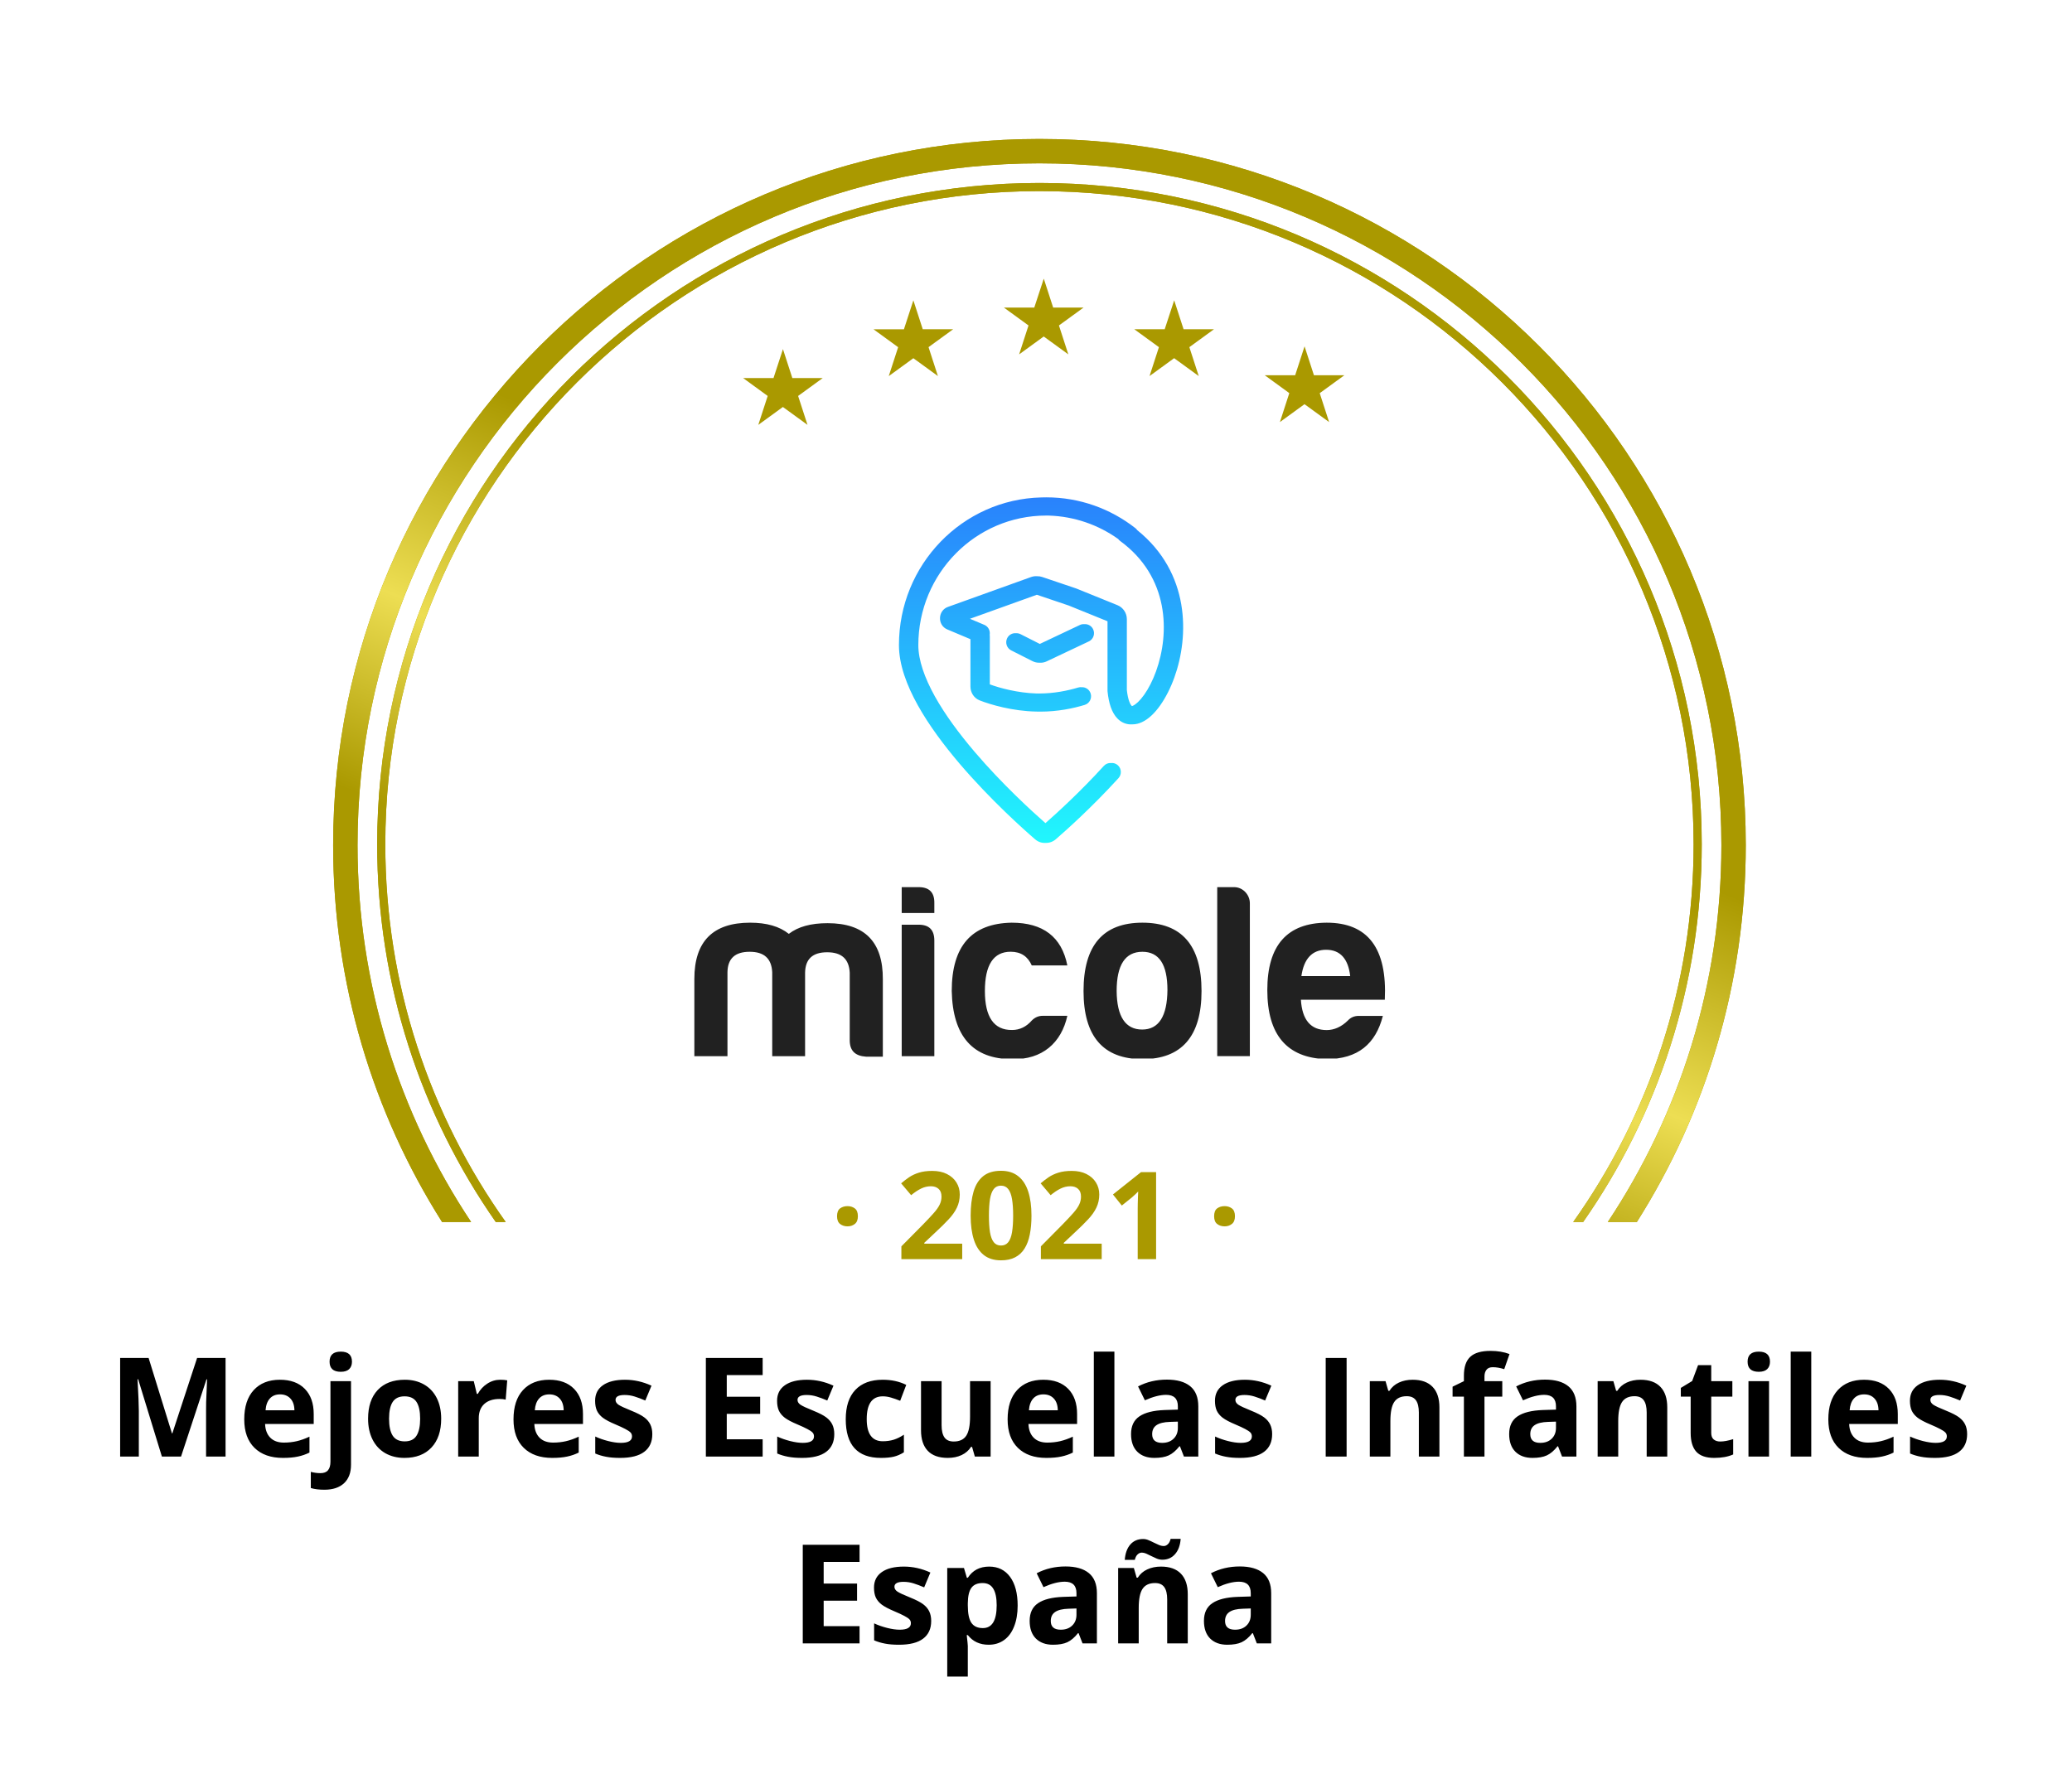 <svg width="255" height="219" viewBox="0 0 255 219" fill="none" xmlns="http://www.w3.org/2000/svg">
<g filter="url(#filter0_d_774_3702)">
<path fill-rule="evenodd" clip-rule="evenodd" d="M133.079 2.498C130.028 -0.833 124.778 -0.833 121.727 2.498C119.1 5.366 114.746 5.824 111.581 3.565C107.904 0.941 102.769 2.032 100.477 5.925C98.504 9.276 94.34 10.629 90.774 9.077C86.632 7.275 81.836 9.411 80.404 13.694C79.171 17.383 75.379 19.572 71.568 18.796C67.142 17.894 62.895 20.98 62.385 25.468C61.946 29.332 58.692 32.262 54.803 32.295C50.286 32.333 46.773 36.234 47.207 40.73C47.581 44.602 45.008 48.144 41.211 48.984C36.8 49.961 34.176 54.508 35.535 58.815C36.705 62.524 34.925 66.523 31.385 68.135C27.274 70.008 25.652 75.001 27.877 78.931C29.793 82.316 28.883 86.598 25.756 88.911C22.125 91.597 21.576 96.818 24.57 100.2C27.147 103.112 27.147 107.49 24.57 110.403C21.576 113.785 22.125 119.006 25.756 121.692C28.883 124.005 29.793 128.287 27.877 131.671C25.652 135.602 27.274 140.595 31.385 142.467C34.925 144.079 36.705 148.079 35.535 151.788L35.146 153.021C34.906 153.782 34.812 154.552 34.849 155.301H14C8.477 155.301 4 159.778 4 165.301V179.301C4 184.824 8.477 189.301 14 189.301H71C76.523 189.301 81 193.778 81 199.301V200.301C81 205.824 85.477 210.301 91 210.301H165C170.523 210.301 175 205.824 175 200.301V199.301C175 193.778 179.477 189.301 185 189.301H241C246.523 189.301 251 184.824 251 179.301V165.301C251 159.778 246.523 155.301 241 155.301H219.956C219.993 154.552 219.9 153.782 219.66 153.021L219.271 151.788C218.1 148.079 219.881 144.079 223.421 142.467C227.531 140.595 229.153 135.602 226.928 131.671C225.012 128.287 225.923 124.005 229.05 121.692C232.681 119.006 233.23 113.785 230.236 110.403C227.658 107.49 227.658 103.112 230.236 100.2C233.23 96.818 232.681 91.597 229.05 88.911C225.923 86.598 225.012 82.316 226.928 78.931C229.153 75.001 227.531 70.008 223.421 68.135C219.881 66.523 218.1 62.524 219.271 58.815C220.63 54.508 218.005 49.961 213.595 48.984C209.798 48.144 207.225 44.602 207.598 40.73C208.032 36.234 204.519 32.333 200.003 32.295C196.114 32.262 192.86 29.332 192.421 25.468C191.91 20.98 187.663 17.894 183.237 18.796C179.426 19.572 175.635 17.383 174.402 13.694C172.969 9.411 168.173 7.275 164.032 9.077C160.465 10.629 156.302 9.276 154.328 5.925C152.037 2.032 146.902 0.941 143.225 3.565C140.059 5.824 135.705 5.366 133.079 2.498Z" fill="white"/>
</g>
<path d="M128.457 34.301L129.566 37.717L129.61 37.861H129.76H133.354L130.448 39.974L130.326 40.063L130.37 40.207L131.479 43.623L128.573 41.511L128.451 41.422L128.329 41.511L125.423 43.623L126.532 40.207L126.577 40.063L126.455 39.974L123.549 37.861H127.142H127.292L127.336 37.717L128.457 34.301Z" fill="#AA9900"/>
<path d="M144.507 36.97L145.616 40.386L145.66 40.531H145.81H149.404L146.498 42.644L146.376 42.732L146.42 42.877L147.529 46.293L144.623 44.18L144.501 44.091L144.379 44.18L141.473 46.293L142.582 42.877L142.626 42.732L142.504 42.644L139.598 40.531H143.192H143.342L143.386 40.386L144.507 36.97Z" fill="#AA9900"/>
<path d="M96.357 42.978L97.466 46.394L97.51 46.538H97.66H101.254L98.348 48.651L98.226 48.74L98.27 48.884L99.379 52.301L96.473 50.188L96.351 50.099L96.229 50.188L93.323 52.301L94.433 48.884L94.477 48.74L94.355 48.651L91.454 46.538H95.048H95.198L95.242 46.394L96.357 42.978Z" fill="#AA9900"/>
<path d="M112.407 36.97L113.516 40.386L113.56 40.531H113.71H117.304L114.398 42.644L114.276 42.732L114.32 42.877L115.429 46.293L112.529 44.185L112.407 44.097L112.285 44.185L109.379 46.298L110.488 42.882L110.532 42.738L110.41 42.649L107.504 40.536H111.098H111.248L111.292 40.392L112.407 36.97Z" fill="#AA9900"/>
<path d="M160.551 42.634L161.66 46.051L161.704 46.195H161.854H165.448L162.542 48.308L162.42 48.397L162.464 48.541L163.573 51.957L160.667 49.844L160.545 49.755L160.423 49.844L157.517 51.957L158.626 48.541L158.671 48.397L158.56 48.308L155.654 46.195H159.247H159.397L159.441 46.051L160.551 42.634Z" fill="#AA9900"/>
<path fill-rule="evenodd" clip-rule="evenodd" d="M44 104.032C44 57.681 81.575 20.106 127.925 20.106C174.276 20.106 211.851 57.681 211.851 104.032C211.851 121.187 206.705 137.137 197.872 150.427H201.447C209.937 137.001 214.851 121.089 214.851 104.032C214.851 56.024 175.933 17.106 127.925 17.106C79.918 17.106 41 56.024 41 104.032C41 121.089 45.914 137.001 54.404 150.427H57.979C49.146 137.137 44 121.187 44 104.032Z" fill="#AA9900"/>
<path fill-rule="evenodd" clip-rule="evenodd" d="M44 104.032C44 57.681 81.575 20.106 127.925 20.106C174.276 20.106 211.851 57.681 211.851 104.032C211.851 121.187 206.705 137.137 197.872 150.427H201.447C209.937 137.001 214.851 121.089 214.851 104.032C214.851 56.024 175.933 17.106 127.925 17.106C79.918 17.106 41 56.024 41 104.032C41 121.089 45.914 137.001 54.404 150.427H57.979C49.146 137.137 44 121.187 44 104.032Z" fill="url(#paint0_linear_774_3702)"/>
<path fill-rule="evenodd" clip-rule="evenodd" d="M47.419 103.931C47.419 59.524 83.462 23.525 127.926 23.525C172.389 23.525 208.432 59.524 208.432 103.931C208.432 121.256 202.947 137.3 193.615 150.427H194.838C204.037 137.245 209.432 121.217 209.432 103.931C209.432 58.971 172.94 22.525 127.926 22.525C82.911 22.525 46.419 58.971 46.419 103.931C46.419 121.217 51.813 137.245 61.013 150.427H62.236C52.904 137.3 47.419 121.256 47.419 103.931Z" fill="#AA9900"/>
<path fill-rule="evenodd" clip-rule="evenodd" d="M47.419 103.931C47.419 59.524 83.462 23.525 127.926 23.525C172.389 23.525 208.432 59.524 208.432 103.931C208.432 121.256 202.947 137.3 193.615 150.427H194.838C204.037 137.245 209.432 121.217 209.432 103.931C209.432 58.971 172.94 22.525 127.926 22.525C82.911 22.525 46.419 58.971 46.419 103.931C46.419 121.217 51.813 137.245 61.013 150.427H62.236C52.904 137.3 47.419 121.256 47.419 103.931Z" fill="url(#paint1_linear_774_3702)"/>
<g clip-path="url(#clip0_774_3702)">
<path fill-rule="evenodd" clip-rule="evenodd" d="M89.529 119.673V130.014H85.454V120.498C85.454 115.879 87.751 113.582 92.311 113.582C94.363 113.582 95.936 114.042 97.08 114.958C98.228 114.073 99.796 113.643 101.854 113.643C106.413 113.643 108.68 115.939 108.65 120.558V130.074H106.568C105.24 129.983 104.576 129.341 104.576 128.056V119.734C104.486 118.049 103.577 117.224 101.799 117.224C100.016 117.224 99.112 118.049 99.082 119.734V130.014H95.037V119.673C94.948 117.988 94.039 117.164 92.261 117.164C90.468 117.164 89.559 117.988 89.529 119.673ZM113.055 113.83C114.353 113.83 114.988 114.472 114.988 115.788V130.014H110.973V113.83H113.055V113.83ZM113.055 109.206C114.383 109.206 115.018 109.879 114.988 111.194V112.388H110.973V109.206H113.055ZM124.561 130.378C119.727 130.378 117.25 127.565 117.13 121.995C117.13 116.456 119.577 113.673 124.501 113.582C128.366 113.582 130.663 115.327 131.357 118.843H126.978C126.493 117.741 125.649 117.159 124.381 117.159C122.268 117.159 121.21 118.778 121.21 121.99C121.21 125.203 122.328 126.822 124.561 126.791C125.494 126.791 126.313 126.392 126.978 125.628C127.372 125.228 127.822 125.046 128.336 125.046H131.357C130.628 128.359 128.276 130.469 124.561 130.378ZM137.425 121.995C137.455 125.147 138.513 126.736 140.566 126.736C142.618 126.736 143.647 125.086 143.677 121.874C143.677 118.722 142.648 117.164 140.596 117.164C138.483 117.164 137.425 118.783 137.425 121.995ZM147.872 121.995C147.872 127.565 145.425 130.378 140.596 130.378C135.767 130.378 133.35 127.565 133.35 121.995C133.35 116.364 135.767 113.582 140.596 113.582C145.425 113.582 147.872 116.364 147.872 121.995ZM153.819 111.194V130.009H149.804V109.206H151.887C152.945 109.206 153.819 110.127 153.819 111.194ZM160.161 120.159H166.169C165.929 118.019 164.93 116.916 163.207 116.916C161.49 116.916 160.466 118.019 160.161 120.159ZM163.212 130.378C158.379 130.226 155.967 127.378 155.967 121.874C155.967 116.364 158.413 113.612 163.272 113.582C168.346 113.582 170.733 116.734 170.428 123.068H160.101C160.251 125.547 161.31 126.801 163.272 126.801C164.206 126.801 165.085 126.402 165.869 125.638C166.234 125.238 166.683 125.056 167.227 125.056H170.189C169.31 128.481 167.138 130.378 163.212 130.378Z" fill="#212121"/>
<path fill-rule="evenodd" clip-rule="evenodd" d="M128.691 103.759C129.129 103.775 129.571 103.627 129.927 103.32C131.105 102.303 134.341 99.424 137.652 95.787C138.061 95.337 138.031 94.628 137.587 94.214C137.347 93.989 137.032 93.895 136.729 93.927C136.408 93.905 136.08 94.025 135.847 94.285C132.907 97.514 130.016 100.137 128.662 101.328C127.07 99.93 123.353 96.548 119.929 92.529C118.076 90.353 116.333 88.016 115.055 85.725C113.772 83.412 113.018 81.257 113.018 79.411C113.018 70.603 120.064 63.465 128.758 63.465C128.866 63.465 128.974 63.466 129.082 63.468C132.254 63.569 135.186 64.619 137.614 66.349C137.679 66.44 137.759 66.521 137.854 66.591C143.912 71.023 143.967 77.929 142.279 82.624C141.859 83.787 141.345 84.774 140.815 85.522C140.271 86.291 139.777 86.716 139.432 86.873C139.386 86.895 139.346 86.911 139.312 86.921C139.301 86.912 139.287 86.9 139.27 86.883C139.1 86.706 138.815 86.18 138.681 84.945V76.224C138.681 75.465 138.221 74.782 137.527 74.498L132.458 72.444L128.269 71.028C128.065 70.959 127.854 70.928 127.643 70.933C127.39 70.913 127.135 70.947 126.893 71.033L116.661 74.711C115.397 75.166 115.347 76.963 116.586 77.484L119.432 78.683V84.516C119.432 85.239 119.852 85.937 120.576 86.221C121.943 86.755 124.607 87.533 127.512 87.593C127.69 87.599 127.869 87.601 128.049 87.601C130.171 87.601 132.094 87.202 133.497 86.772C134.076 86.595 134.406 85.972 134.231 85.385C134.082 84.883 133.614 84.567 133.117 84.596C132.974 84.58 132.826 84.593 132.681 84.637C131.432 85.016 129.724 85.371 127.867 85.371C127.764 85.371 127.662 85.37 127.561 85.368C125.23 85.293 123.054 84.701 121.817 84.247V78.318C121.817 78.252 121.812 78.192 121.802 78.131C121.882 77.63 121.622 77.119 121.137 76.917L119.37 76.173L127.603 73.214L131.522 74.539L136.301 76.477V85.067L136.306 85.123C136.451 86.544 136.81 87.718 137.52 88.447C137.899 88.836 138.369 89.089 138.903 89.155C139.057 89.174 139.209 89.178 139.358 89.168C139.779 89.172 140.179 89.064 140.538 88.897C141.382 88.507 142.151 87.733 142.795 86.817C143.455 85.881 144.059 84.703 144.533 83.382C146.361 78.298 146.471 70.497 139.959 65.261C139.899 65.169 139.819 65.084 139.729 65.013C136.693 62.635 132.893 61.223 128.763 61.223C128.559 61.223 128.356 61.227 128.153 61.234C118.441 61.461 110.633 69.512 110.633 79.406C110.633 81.809 111.592 84.369 112.955 86.817C114.328 89.286 116.176 91.745 118.079 93.986C121.894 98.463 126.034 102.152 127.397 103.325C127.772 103.649 128.237 103.792 128.691 103.759ZM127.969 79.267L132.904 76.933C133.081 76.85 133.269 76.819 133.452 76.834C133.896 76.798 134.338 77.041 134.536 77.473C134.795 78.03 134.556 78.697 134.006 78.956L128.823 81.409C128.535 81.548 128.219 81.604 127.908 81.579C127.618 81.585 127.328 81.52 127.062 81.385L124.445 80.06C123.901 79.787 123.681 79.114 123.951 78.562C124.159 78.137 124.602 77.907 125.044 77.95C125.229 77.939 125.419 77.976 125.597 78.065L127.969 79.267Z" fill="url(#paint2_linear_774_3702)"/>
</g>
<path d="M105.785 202.301H98.796V190.165H105.785V192.273H101.369V194.938H105.478V197.046H101.369V200.176H105.785V202.301ZM114.601 199.545C114.601 200.497 114.269 201.222 113.605 201.72C112.946 202.218 111.958 202.467 110.641 202.467C109.966 202.467 109.391 202.42 108.915 202.326C108.439 202.237 107.993 202.104 107.578 201.927V199.835C108.049 200.057 108.577 200.242 109.164 200.392C109.756 200.541 110.276 200.616 110.724 200.616C111.643 200.616 112.102 200.35 112.102 199.819C112.102 199.62 112.041 199.459 111.92 199.337C111.798 199.21 111.588 199.069 111.289 198.914C110.99 198.754 110.591 198.568 110.093 198.358C109.38 198.059 108.854 197.782 108.516 197.528C108.184 197.273 107.941 196.983 107.786 196.656C107.636 196.324 107.562 195.917 107.562 195.436C107.562 194.611 107.88 193.975 108.516 193.527C109.158 193.073 110.066 192.846 111.239 192.846C112.357 192.846 113.444 193.09 114.501 193.577L113.737 195.403C113.273 195.204 112.838 195.04 112.434 194.913C112.03 194.786 111.618 194.722 111.197 194.722C110.45 194.722 110.077 194.924 110.077 195.328C110.077 195.555 110.196 195.751 110.434 195.917C110.677 196.083 111.206 196.33 112.019 196.656C112.744 196.95 113.275 197.223 113.613 197.478C113.95 197.733 114.2 198.026 114.36 198.358C114.52 198.69 114.601 199.086 114.601 199.545ZM121.673 202.467C120.583 202.467 119.728 202.071 119.108 201.28H118.975C119.064 202.055 119.108 202.503 119.108 202.625V206.385H116.576V193.021H118.635L118.992 194.224H119.108C119.7 193.306 120.577 192.846 121.739 192.846C122.835 192.846 123.693 193.27 124.313 194.116C124.932 194.963 125.242 196.139 125.242 197.644C125.242 198.635 125.096 199.495 124.802 200.226C124.515 200.956 124.102 201.512 123.566 201.894C123.029 202.276 122.398 202.467 121.673 202.467ZM120.926 194.872C120.301 194.872 119.844 195.065 119.556 195.453C119.269 195.834 119.119 196.468 119.108 197.354V197.627C119.108 198.624 119.255 199.337 119.548 199.769C119.847 200.201 120.317 200.417 120.959 200.417C122.094 200.417 122.661 199.481 122.661 197.611C122.661 196.698 122.52 196.014 122.237 195.561C121.961 195.101 121.524 194.872 120.926 194.872ZM133.228 202.301L132.738 201.039H132.672C132.245 201.576 131.805 201.949 131.352 202.16C130.903 202.364 130.317 202.467 129.592 202.467C128.701 202.467 127.998 202.212 127.484 201.703C126.974 201.194 126.72 200.469 126.72 199.528C126.72 198.543 127.063 197.818 127.749 197.354C128.441 196.883 129.481 196.623 130.87 196.573L132.481 196.523V196.117C132.481 195.176 131.999 194.706 131.036 194.706C130.295 194.706 129.423 194.93 128.422 195.378L127.583 193.668C128.651 193.109 129.835 192.83 131.136 192.83C132.381 192.83 133.336 193.101 134 193.643C134.664 194.185 134.996 195.01 134.996 196.117V202.301H133.228ZM132.481 198.001L131.501 198.034C130.765 198.056 130.217 198.189 129.858 198.433C129.498 198.676 129.318 199.047 129.318 199.545C129.318 200.259 129.727 200.616 130.547 200.616C131.133 200.616 131.601 200.447 131.949 200.109C132.304 199.772 132.481 199.324 132.481 198.765V198.001ZM146.177 202.301H143.645V196.88C143.645 196.211 143.526 195.71 143.288 195.378C143.05 195.04 142.671 194.872 142.151 194.872C141.443 194.872 140.931 195.11 140.615 195.585C140.3 196.056 140.142 196.839 140.142 197.935V202.301H137.61V193.021H139.545L139.885 194.208H140.026C140.308 193.759 140.696 193.422 141.188 193.195C141.686 192.962 142.251 192.846 142.881 192.846C143.961 192.846 144.78 193.139 145.339 193.726C145.897 194.307 146.177 195.148 146.177 196.25V202.301ZM140.499 191.128C140.328 191.128 140.162 191.203 140.001 191.352C139.846 191.496 139.733 191.717 139.661 192.016H138.424C138.485 191.214 138.712 190.586 139.105 190.132C139.503 189.678 140.029 189.451 140.682 189.451C140.909 189.451 141.13 189.498 141.346 189.592C141.567 189.681 141.783 189.78 141.993 189.891C142.209 189.996 142.419 190.093 142.624 190.182C142.829 190.27 143.031 190.314 143.23 190.314C143.402 190.314 143.565 190.243 143.72 190.099C143.88 189.955 143.997 189.733 144.068 189.435H145.305C145.244 190.237 145.012 190.865 144.608 191.319C144.21 191.773 143.689 192 143.047 192C142.821 192 142.596 191.955 142.375 191.867C142.159 191.773 141.943 191.673 141.728 191.568C141.517 191.457 141.31 191.358 141.105 191.269C140.9 191.175 140.698 191.128 140.499 191.128ZM154.677 202.301L154.187 201.039H154.121C153.695 201.576 153.255 201.949 152.801 202.16C152.353 202.364 151.766 202.467 151.041 202.467C150.15 202.467 149.447 202.212 148.933 201.703C148.424 201.194 148.169 200.469 148.169 199.528C148.169 198.543 148.512 197.818 149.198 197.354C149.89 196.883 150.93 196.623 152.319 196.573L153.93 196.523V196.117C153.93 195.176 153.448 194.706 152.485 194.706C151.744 194.706 150.872 194.93 149.871 195.378L149.032 193.668C150.1 193.109 151.285 192.83 152.585 192.83C153.83 192.83 154.785 193.101 155.449 193.643C156.113 194.185 156.445 195.01 156.445 196.117V202.301H154.677ZM153.93 198.001L152.95 198.034C152.214 198.056 151.666 198.189 151.307 198.433C150.947 198.676 150.767 199.047 150.767 199.545C150.767 200.259 151.177 200.616 151.996 200.616C152.582 200.616 153.05 200.447 153.399 200.109C153.753 199.772 153.93 199.324 153.93 198.765V198.001Z" fill="black"/>
<path d="M19.924 179.301L17.002 169.78H16.927C17.032 171.717 17.085 173.009 17.085 173.656V179.301H14.786V167.165H18.289L21.161 176.445H21.211L24.257 167.165H27.76V179.301H25.361V173.557C25.361 173.285 25.364 172.973 25.369 172.619C25.38 172.264 25.419 171.324 25.485 169.796H25.411L22.281 179.301H19.924ZM34.467 171.647C33.93 171.647 33.51 171.819 33.205 172.162C32.901 172.5 32.727 172.981 32.682 173.606H36.235C36.224 172.981 36.061 172.5 35.745 172.162C35.43 171.819 35.004 171.647 34.467 171.647ZM34.824 179.467C33.33 179.467 32.162 179.055 31.321 178.23C30.48 177.405 30.059 176.238 30.059 174.727C30.059 173.172 30.447 171.971 31.221 171.125C32.002 170.272 33.078 169.846 34.45 169.846C35.762 169.846 36.783 170.22 37.513 170.967C38.244 171.714 38.609 172.746 38.609 174.063V175.292H32.624C32.652 176.011 32.865 176.573 33.263 176.977C33.662 177.381 34.221 177.583 34.94 177.583C35.499 177.583 36.028 177.524 36.526 177.408C37.024 177.292 37.544 177.107 38.086 176.852V178.811C37.643 179.032 37.17 179.196 36.667 179.301C36.163 179.411 35.549 179.467 34.824 179.467ZM39.92 183.385C39.273 183.385 38.717 183.316 38.252 183.177V181.185C38.639 181.29 39.035 181.343 39.439 181.343C39.865 181.343 40.175 181.224 40.369 180.986C40.568 180.748 40.668 180.396 40.668 179.932V170.021H43.199V180.305C43.199 181.29 42.914 182.048 42.344 182.58C41.774 183.116 40.966 183.385 39.92 183.385ZM40.56 167.622C40.56 166.797 41.019 166.385 41.938 166.385C42.856 166.385 43.316 166.797 43.316 167.622C43.316 168.014 43.199 168.322 42.967 168.543C42.74 168.759 42.397 168.867 41.938 168.867C41.019 168.867 40.56 168.452 40.56 167.622ZM47.881 174.644C47.881 175.563 48.03 176.257 48.329 176.728C48.634 177.198 49.126 177.433 49.807 177.433C50.482 177.433 50.966 177.201 51.259 176.736C51.558 176.265 51.708 175.568 51.708 174.644C51.708 173.725 51.558 173.036 51.259 172.577C50.961 172.118 50.471 171.888 49.79 171.888C49.115 171.888 48.628 172.118 48.329 172.577C48.03 173.031 47.881 173.72 47.881 174.644ZM54.297 174.644C54.297 176.155 53.899 177.336 53.102 178.188C52.305 179.041 51.196 179.467 49.774 179.467C48.883 179.467 48.097 179.273 47.416 178.886C46.736 178.493 46.212 177.931 45.847 177.201C45.482 176.47 45.299 175.618 45.299 174.644C45.299 173.128 45.695 171.949 46.486 171.108C47.278 170.267 48.39 169.846 49.823 169.846C50.714 169.846 51.5 170.04 52.181 170.427C52.861 170.815 53.384 171.371 53.75 172.096C54.115 172.821 54.297 173.67 54.297 174.644ZM61.569 169.846C61.912 169.846 62.197 169.871 62.424 169.921L62.233 172.295C62.028 172.24 61.779 172.212 61.486 172.212C60.678 172.212 60.047 172.419 59.593 172.834C59.145 173.25 58.921 173.831 58.921 174.578V179.301H56.389V170.021H58.307L58.68 171.581H58.805C59.093 171.061 59.48 170.643 59.967 170.328C60.459 170.007 60.993 169.846 61.569 169.846ZM67.604 171.647C67.067 171.647 66.646 171.819 66.342 172.162C66.038 172.5 65.863 172.981 65.819 173.606H69.372C69.361 172.981 69.197 172.5 68.882 172.162C68.567 171.819 68.14 171.647 67.604 171.647ZM67.961 179.467C66.466 179.467 65.299 179.055 64.458 178.23C63.617 177.405 63.196 176.238 63.196 174.727C63.196 173.172 63.583 171.971 64.358 171.125C65.138 170.272 66.215 169.846 67.587 169.846C68.899 169.846 69.92 170.22 70.65 170.967C71.38 171.714 71.746 172.746 71.746 174.063V175.292H65.761C65.788 176.011 66.002 176.573 66.4 176.977C66.799 177.381 67.357 177.583 68.077 177.583C68.636 177.583 69.164 177.524 69.662 177.408C70.16 177.292 70.68 177.107 71.223 176.852V178.811C70.78 179.032 70.307 179.196 69.803 179.301C69.3 179.411 68.686 179.467 67.961 179.467ZM80.279 176.545C80.279 177.497 79.947 178.222 79.283 178.72C78.624 179.218 77.636 179.467 76.32 179.467C75.644 179.467 75.069 179.42 74.593 179.326C74.117 179.237 73.671 179.104 73.257 178.927V176.835C73.727 177.057 74.255 177.242 74.842 177.392C75.434 177.541 75.954 177.616 76.403 177.616C77.321 177.616 77.78 177.35 77.78 176.819C77.78 176.62 77.719 176.459 77.598 176.337C77.476 176.21 77.266 176.069 76.967 175.914C76.668 175.754 76.27 175.568 75.772 175.358C75.058 175.059 74.532 174.782 74.195 174.528C73.862 174.273 73.619 173.983 73.464 173.656C73.315 173.324 73.24 172.917 73.24 172.436C73.24 171.611 73.558 170.975 74.195 170.527C74.836 170.073 75.744 169.846 76.917 169.846C78.035 169.846 79.122 170.09 80.179 170.577L79.416 172.403C78.951 172.204 78.516 172.04 78.112 171.913C77.709 171.786 77.296 171.722 76.876 171.722C76.129 171.722 75.755 171.924 75.755 172.328C75.755 172.555 75.874 172.751 76.112 172.917C76.355 173.083 76.884 173.33 77.697 173.656C78.422 173.95 78.954 174.223 79.291 174.478C79.629 174.733 79.878 175.026 80.038 175.358C80.199 175.69 80.279 176.086 80.279 176.545ZM93.859 179.301H86.87V167.165H93.859V169.273H89.443V171.938H93.552V174.046H89.443V177.176H93.859V179.301ZM102.674 176.545C102.674 177.497 102.342 178.222 101.678 178.72C101.02 179.218 100.032 179.467 98.715 179.467C98.04 179.467 97.464 179.42 96.988 179.326C96.513 179.237 96.067 179.104 95.652 178.927V176.835C96.122 177.057 96.651 177.242 97.237 177.392C97.829 177.541 98.35 177.616 98.798 177.616C99.717 177.616 100.176 177.35 100.176 176.819C100.176 176.62 100.115 176.459 99.993 176.337C99.871 176.21 99.661 176.069 99.362 175.914C99.064 175.754 98.665 175.568 98.167 175.358C97.453 175.059 96.927 174.782 96.59 174.528C96.258 174.273 96.014 173.983 95.859 173.656C95.71 173.324 95.635 172.917 95.635 172.436C95.635 171.611 95.954 170.975 96.59 170.527C97.232 170.073 98.139 169.846 99.313 169.846C100.43 169.846 101.518 170.09 102.575 170.577L101.811 172.403C101.346 172.204 100.912 172.04 100.508 171.913C100.104 171.786 99.692 171.722 99.271 171.722C98.524 171.722 98.15 171.924 98.15 172.328C98.15 172.555 98.269 172.751 98.507 172.917C98.751 173.083 99.279 173.33 100.093 173.656C100.818 173.95 101.349 174.223 101.687 174.478C102.024 174.733 102.273 175.026 102.434 175.358C102.594 175.69 102.674 176.086 102.674 176.545ZM108.419 179.467C105.53 179.467 104.086 177.881 104.086 174.71C104.086 173.133 104.478 171.93 105.264 171.1C106.05 170.264 107.176 169.846 108.643 169.846C109.716 169.846 110.679 170.056 111.531 170.477L110.784 172.436C110.386 172.276 110.015 172.146 109.672 172.046C109.329 171.941 108.986 171.888 108.643 171.888C107.326 171.888 106.667 172.823 106.667 174.694C106.667 176.509 107.326 177.417 108.643 177.417C109.13 177.417 109.581 177.353 109.996 177.226C110.411 177.093 110.826 176.888 111.241 176.611V178.778C110.831 179.038 110.416 179.218 109.996 179.317C109.581 179.417 109.055 179.467 108.419 179.467ZM119.973 179.301L119.633 178.114H119.5C119.229 178.545 118.844 178.88 118.346 179.118C117.848 179.351 117.281 179.467 116.645 179.467C115.554 179.467 114.733 179.176 114.179 178.595C113.626 178.009 113.349 177.167 113.349 176.072V170.021H115.881V175.441C115.881 176.111 116 176.614 116.238 176.952C116.476 177.284 116.855 177.45 117.375 177.45C118.083 177.45 118.595 177.215 118.911 176.744C119.226 176.268 119.384 175.482 119.384 174.387V170.021H121.916V179.301H119.973ZM128.415 171.647C127.878 171.647 127.458 171.819 127.153 172.162C126.849 172.5 126.675 172.981 126.63 173.606H130.183C130.172 172.981 130.009 172.5 129.693 172.162C129.378 171.819 128.952 171.647 128.415 171.647ZM128.772 179.467C127.278 179.467 126.11 179.055 125.269 178.23C124.428 177.405 124.007 176.238 124.007 174.727C124.007 173.172 124.395 171.971 125.17 171.125C125.95 170.272 127.026 169.846 128.399 169.846C129.71 169.846 130.731 170.22 131.462 170.967C132.192 171.714 132.557 172.746 132.557 174.063V175.292H126.572C126.6 176.011 126.813 176.573 127.212 176.977C127.61 177.381 128.169 177.583 128.888 177.583C129.447 177.583 129.976 177.524 130.474 177.408C130.972 177.292 131.492 177.107 132.034 176.852V178.811C131.592 179.032 131.118 179.196 130.615 179.301C130.111 179.411 129.497 179.467 128.772 179.467ZM137.148 179.301H134.616V166.385H137.148V179.301ZM145.706 179.301L145.216 178.039H145.15C144.723 178.576 144.283 178.949 143.83 179.16C143.381 179.364 142.795 179.467 142.07 179.467C141.179 179.467 140.476 179.212 139.962 178.703C139.452 178.194 139.198 177.469 139.198 176.528C139.198 175.543 139.541 174.818 140.227 174.354C140.919 173.883 141.959 173.623 143.348 173.573L144.959 173.523V173.117C144.959 172.176 144.477 171.706 143.514 171.706C142.773 171.706 141.901 171.93 140.9 172.378L140.061 170.668C141.129 170.109 142.313 169.83 143.614 169.83C144.859 169.83 145.814 170.101 146.478 170.643C147.142 171.185 147.474 172.01 147.474 173.117V179.301H145.706ZM144.959 175.001L143.979 175.034C143.243 175.056 142.695 175.189 142.336 175.433C141.976 175.676 141.796 176.047 141.796 176.545C141.796 177.259 142.206 177.616 143.025 177.616C143.611 177.616 144.079 177.447 144.427 177.109C144.782 176.772 144.959 176.324 144.959 175.765V175.001ZM156.563 176.545C156.563 177.497 156.231 178.222 155.567 178.72C154.908 179.218 153.921 179.467 152.604 179.467C151.929 179.467 151.353 179.42 150.877 179.326C150.401 179.237 149.956 179.104 149.541 178.927V176.835C150.011 177.057 150.54 177.242 151.126 177.392C151.718 177.541 152.238 177.616 152.687 177.616C153.605 177.616 154.065 177.35 154.065 176.819C154.065 176.62 154.004 176.459 153.882 176.337C153.76 176.21 153.55 176.069 153.251 175.914C152.952 175.754 152.554 175.568 152.056 175.358C151.342 175.059 150.816 174.782 150.479 174.528C150.147 174.273 149.903 173.983 149.748 173.656C149.599 173.324 149.524 172.917 149.524 172.436C149.524 171.611 149.842 170.975 150.479 170.527C151.121 170.073 152.028 169.846 153.201 169.846C154.319 169.846 155.407 170.09 156.464 170.577L155.7 172.403C155.235 172.204 154.801 172.04 154.397 171.913C153.993 171.786 153.58 171.722 153.16 171.722C152.413 171.722 152.039 171.924 152.039 172.328C152.039 172.555 152.158 172.751 152.396 172.917C152.64 173.083 153.168 173.33 153.982 173.656C154.707 173.95 155.238 174.223 155.575 174.478C155.913 174.733 156.162 175.026 156.322 175.358C156.483 175.69 156.563 176.086 156.563 176.545ZM163.154 179.301V167.165H165.727V179.301H163.154ZM177.149 179.301H174.617V173.88C174.617 173.211 174.498 172.71 174.26 172.378C174.022 172.04 173.643 171.872 173.123 171.872C172.415 171.872 171.903 172.11 171.588 172.585C171.272 173.056 171.114 173.839 171.114 174.935V179.301H168.583V170.021H170.517L170.857 171.208H170.998C171.28 170.759 171.668 170.422 172.16 170.195C172.658 169.962 173.223 169.846 173.854 169.846C174.933 169.846 175.752 170.139 176.311 170.726C176.87 171.307 177.149 172.148 177.149 173.25V179.301ZM184.885 171.921H182.694V179.301H180.162V171.921H178.768V170.701L180.162 170.021V169.34C180.162 168.283 180.422 167.511 180.943 167.024C181.463 166.537 182.296 166.293 183.441 166.293C184.315 166.293 185.093 166.424 185.774 166.684L185.126 168.543C184.617 168.382 184.147 168.302 183.715 168.302C183.355 168.302 183.095 168.41 182.935 168.626C182.774 168.836 182.694 169.107 182.694 169.439V170.021H184.885V171.921ZM192.24 179.301L191.75 178.039H191.684C191.258 178.576 190.818 178.949 190.364 179.16C189.916 179.364 189.329 179.467 188.604 179.467C187.713 179.467 187.01 179.212 186.496 178.703C185.987 178.194 185.732 177.469 185.732 176.528C185.732 175.543 186.075 174.818 186.761 174.354C187.453 173.883 188.493 173.623 189.882 173.573L191.493 173.523V173.117C191.493 172.176 191.011 171.706 190.048 171.706C189.307 171.706 188.435 171.93 187.434 172.378L186.595 170.668C187.663 170.109 188.848 169.83 190.148 169.83C191.393 169.83 192.348 170.101 193.012 170.643C193.676 171.185 194.008 172.01 194.008 173.117V179.301H192.24ZM191.493 175.001L190.513 175.034C189.777 175.056 189.229 175.189 188.87 175.433C188.51 175.676 188.33 176.047 188.33 176.545C188.33 177.259 188.74 177.616 189.559 177.616C190.145 177.616 190.613 177.447 190.962 177.109C191.316 176.772 191.493 176.324 191.493 175.765V175.001ZM205.189 179.301H202.657V173.88C202.657 173.211 202.538 172.71 202.3 172.378C202.062 172.04 201.683 171.872 201.163 171.872C200.455 171.872 199.943 172.11 199.628 172.585C199.312 173.056 199.154 173.839 199.154 174.935V179.301H196.623V170.021H198.557L198.897 171.208H199.038C199.32 170.759 199.708 170.422 200.2 170.195C200.698 169.962 201.263 169.846 201.894 169.846C202.973 169.846 203.792 170.139 204.351 170.726C204.91 171.307 205.189 172.148 205.189 173.25V179.301ZM211.705 177.45C212.148 177.45 212.679 177.353 213.299 177.159V179.043C212.668 179.326 211.893 179.467 210.975 179.467C209.962 179.467 209.223 179.212 208.758 178.703C208.299 178.188 208.069 177.419 208.069 176.396V171.921H206.858V170.851L208.252 170.004L208.983 168.045H210.601V170.021H213.199V171.921H210.601V176.396C210.601 176.755 210.701 177.021 210.9 177.192C211.105 177.364 211.373 177.45 211.705 177.45ZM215.075 167.622C215.075 166.797 215.535 166.385 216.453 166.385C217.372 166.385 217.831 166.797 217.831 167.622C217.831 168.014 217.715 168.322 217.483 168.543C217.256 168.759 216.913 168.867 216.453 168.867C215.535 168.867 215.075 168.452 215.075 167.622ZM217.715 179.301H215.183V170.021H217.715V179.301ZM222.911 179.301H220.38V166.385H222.911V179.301ZM229.419 171.647C228.882 171.647 228.462 171.819 228.157 172.162C227.853 172.5 227.679 172.981 227.634 173.606H231.187C231.176 172.981 231.013 172.5 230.697 172.162C230.382 171.819 229.956 171.647 229.419 171.647ZM229.776 179.467C228.282 179.467 227.114 179.055 226.273 178.23C225.432 177.405 225.011 176.238 225.011 174.727C225.011 173.172 225.399 171.971 226.173 171.125C226.954 170.272 228.03 169.846 229.402 169.846C230.714 169.846 231.735 170.22 232.465 170.967C233.196 171.714 233.561 172.746 233.561 174.063V175.292H227.576C227.604 176.011 227.817 176.573 228.215 176.977C228.614 177.381 229.173 177.583 229.892 177.583C230.451 177.583 230.98 177.524 231.478 177.408C231.976 177.292 232.496 177.107 233.038 176.852V178.811C232.595 179.032 232.122 179.196 231.619 179.301C231.115 179.411 230.501 179.467 229.776 179.467ZM242.094 176.545C242.094 177.497 241.762 178.222 241.098 178.72C240.44 179.218 239.452 179.467 238.135 179.467C237.46 179.467 236.884 179.42 236.408 179.326C235.932 179.237 235.487 179.104 235.072 178.927V176.835C235.542 177.057 236.071 177.242 236.657 177.392C237.249 177.541 237.77 177.616 238.218 177.616C239.137 177.616 239.596 177.35 239.596 176.819C239.596 176.62 239.535 176.459 239.413 176.337C239.291 176.21 239.081 176.069 238.782 175.914C238.484 175.754 238.085 175.568 237.587 175.358C236.873 175.059 236.347 174.782 236.01 174.528C235.678 174.273 235.434 173.983 235.279 173.656C235.13 173.324 235.055 172.917 235.055 172.436C235.055 171.611 235.373 170.975 236.01 170.527C236.652 170.073 237.559 169.846 238.733 169.846C239.85 169.846 240.938 170.09 241.995 170.577L241.231 172.403C240.766 172.204 240.332 172.04 239.928 171.913C239.524 171.786 239.112 171.722 238.691 171.722C237.944 171.722 237.57 171.924 237.57 172.328C237.57 172.555 237.689 172.751 237.927 172.917C238.171 173.083 238.699 173.33 239.513 173.656C240.238 173.95 240.769 174.223 241.107 174.478C241.444 174.733 241.693 175.026 241.854 175.358C242.014 175.69 242.094 176.086 242.094 176.545Z" fill="black"/>
<path d="M103.015 149.719C103.015 149.26 103.14 148.938 103.389 148.752C103.643 148.567 103.948 148.474 104.304 148.474C104.651 148.474 104.949 148.567 105.198 148.752C105.452 148.938 105.579 149.26 105.579 149.719C105.579 150.159 105.452 150.476 105.198 150.671C104.949 150.867 104.651 150.964 104.304 150.964C103.948 150.964 103.643 150.867 103.389 150.671C103.14 150.476 103.015 150.159 103.015 149.719ZM118.418 155H110.933V153.425L113.621 150.708C114.163 150.151 114.597 149.688 114.924 149.316C115.256 148.94 115.496 148.599 115.642 148.291C115.793 147.983 115.869 147.654 115.869 147.302C115.869 146.877 115.75 146.56 115.51 146.35C115.276 146.135 114.961 146.028 114.565 146.028C114.15 146.028 113.748 146.123 113.357 146.313C112.966 146.504 112.559 146.775 112.134 147.126L110.903 145.669C111.211 145.405 111.536 145.156 111.877 144.922C112.224 144.688 112.625 144.5 113.079 144.358C113.538 144.211 114.087 144.138 114.727 144.138C115.43 144.138 116.033 144.265 116.536 144.519C117.043 144.773 117.434 145.12 117.708 145.559C117.981 145.994 118.118 146.487 118.118 147.039C118.118 147.629 118 148.169 117.766 148.657C117.532 149.146 117.19 149.629 116.741 150.107C116.296 150.586 115.759 151.116 115.129 151.697L113.752 152.993V153.096H118.418V155ZM126.943 149.646C126.943 150.51 126.875 151.282 126.738 151.96C126.606 152.639 126.392 153.215 126.094 153.689C125.801 154.163 125.415 154.524 124.937 154.773C124.458 155.022 123.877 155.146 123.193 155.146C122.334 155.146 121.628 154.929 121.077 154.495C120.525 154.055 120.117 153.425 119.854 152.605C119.59 151.78 119.458 150.793 119.458 149.646C119.458 148.489 119.578 147.5 119.817 146.68C120.061 145.854 120.457 145.222 121.003 144.783C121.55 144.343 122.28 144.124 123.193 144.124C124.048 144.124 124.751 144.343 125.303 144.783C125.859 145.217 126.272 145.847 126.541 146.672C126.809 147.493 126.943 148.484 126.943 149.646ZM121.707 149.646C121.707 150.461 121.75 151.143 121.838 151.689C121.931 152.231 122.085 152.639 122.3 152.913C122.515 153.186 122.812 153.323 123.193 153.323C123.569 153.323 123.865 153.188 124.08 152.92C124.299 152.646 124.456 152.239 124.548 151.697C124.641 151.15 124.688 150.466 124.688 149.646C124.688 148.831 124.641 148.149 124.548 147.603C124.456 147.056 124.299 146.646 124.08 146.372C123.865 146.094 123.569 145.955 123.193 145.955C122.812 145.955 122.515 146.094 122.3 146.372C122.085 146.646 121.931 147.056 121.838 147.603C121.75 148.149 121.707 148.831 121.707 149.646ZM135.586 155H128.101V153.425L130.789 150.708C131.331 150.151 131.765 149.688 132.092 149.316C132.424 148.94 132.664 148.599 132.81 148.291C132.961 147.983 133.037 147.654 133.037 147.302C133.037 146.877 132.917 146.56 132.678 146.35C132.444 146.135 132.129 146.028 131.733 146.028C131.318 146.028 130.916 146.123 130.525 146.313C130.134 146.504 129.727 146.775 129.302 147.126L128.071 145.669C128.379 145.405 128.704 145.156 129.045 144.922C129.392 144.688 129.792 144.5 130.247 144.358C130.706 144.211 131.255 144.138 131.895 144.138C132.598 144.138 133.201 144.265 133.704 144.519C134.211 144.773 134.602 145.12 134.875 145.559C135.149 145.994 135.286 146.487 135.286 147.039C135.286 147.629 135.168 148.169 134.934 148.657C134.7 149.146 134.358 149.629 133.909 150.107C133.464 150.586 132.927 151.116 132.297 151.697L130.92 152.993V153.096H135.586V155ZM142.28 155H140.017V148.804C140.017 148.633 140.02 148.423 140.024 148.174C140.029 147.92 140.037 147.661 140.046 147.397C140.056 147.129 140.066 146.887 140.076 146.672C140.022 146.736 139.912 146.846 139.746 147.002C139.585 147.153 139.434 147.29 139.292 147.412L138.062 148.401L136.97 147.039L140.42 144.292H142.28V155ZM149.421 149.719C149.421 149.26 149.546 148.938 149.795 148.752C150.049 148.567 150.354 148.474 150.71 148.474C151.057 148.474 151.355 148.567 151.604 148.752C151.858 148.938 151.985 149.26 151.985 149.719C151.985 150.159 151.858 150.476 151.604 150.671C151.355 150.867 151.057 150.964 150.71 150.964C150.354 150.964 150.049 150.867 149.795 150.671C149.546 150.476 149.421 150.159 149.421 149.719Z" fill="#AA9900"/>
<defs>
<filter id="filter0_d_774_3702" x="0" y="0" width="255" height="218.301" filterUnits="userSpaceOnUse" color-interpolation-filters="sRGB">
<feFlood flood-opacity="0" result="BackgroundImageFix"/>
<feColorMatrix in="SourceAlpha" type="matrix" values="0 0 0 0 0 0 0 0 0 0 0 0 0 0 0 0 0 0 127 0" result="hardAlpha"/>
<feOffset dy="4"/>
<feGaussianBlur stdDeviation="2"/>
<feColorMatrix type="matrix" values="0 0 0 0 0 0 0 0 0 0 0 0 0 0 0 0 0 0 0.15 0"/>
<feBlend mode="normal" in2="BackgroundImageFix" result="effect1_dropShadow_774_3702"/>
<feBlend mode="normal" in="SourceGraphic" in2="effect1_dropShadow_774_3702" result="shape"/>
</filter>
<linearGradient id="paint0_linear_774_3702" x1="140.09" y1="41.699" x2="98.116" y2="144.71" gradientUnits="userSpaceOnUse">
<stop offset="0.323" stop-color="#AA9900"/>
<stop offset="0.573" stop-color="#EDDE53"/>
<stop offset="0.792" stop-color="#AA9900"/>
</linearGradient>
<linearGradient id="paint1_linear_774_3702" x1="139.332" y1="46.118" x2="98.405" y2="144.288" gradientUnits="userSpaceOnUse">
<stop offset="0.323" stop-color="#AA9900"/>
<stop offset="0.573" stop-color="#EDDE53"/>
<stop offset="0.792" stop-color="#AA9900"/>
</linearGradient>
<linearGradient id="paint2_linear_774_3702" x1="128.018" y1="61.236" x2="128.018" y2="103.764" gradientUnits="userSpaceOnUse">
<stop stop-color="#2982FC"/>
<stop offset="1" stop-color="#21F7FD"/>
</linearGradient>
<clipPath id="clip0_774_3702">
<rect width="85.478" height="69" fill="white" transform="translate(85.454 61.301)"/>
</clipPath>
</defs>
</svg>
